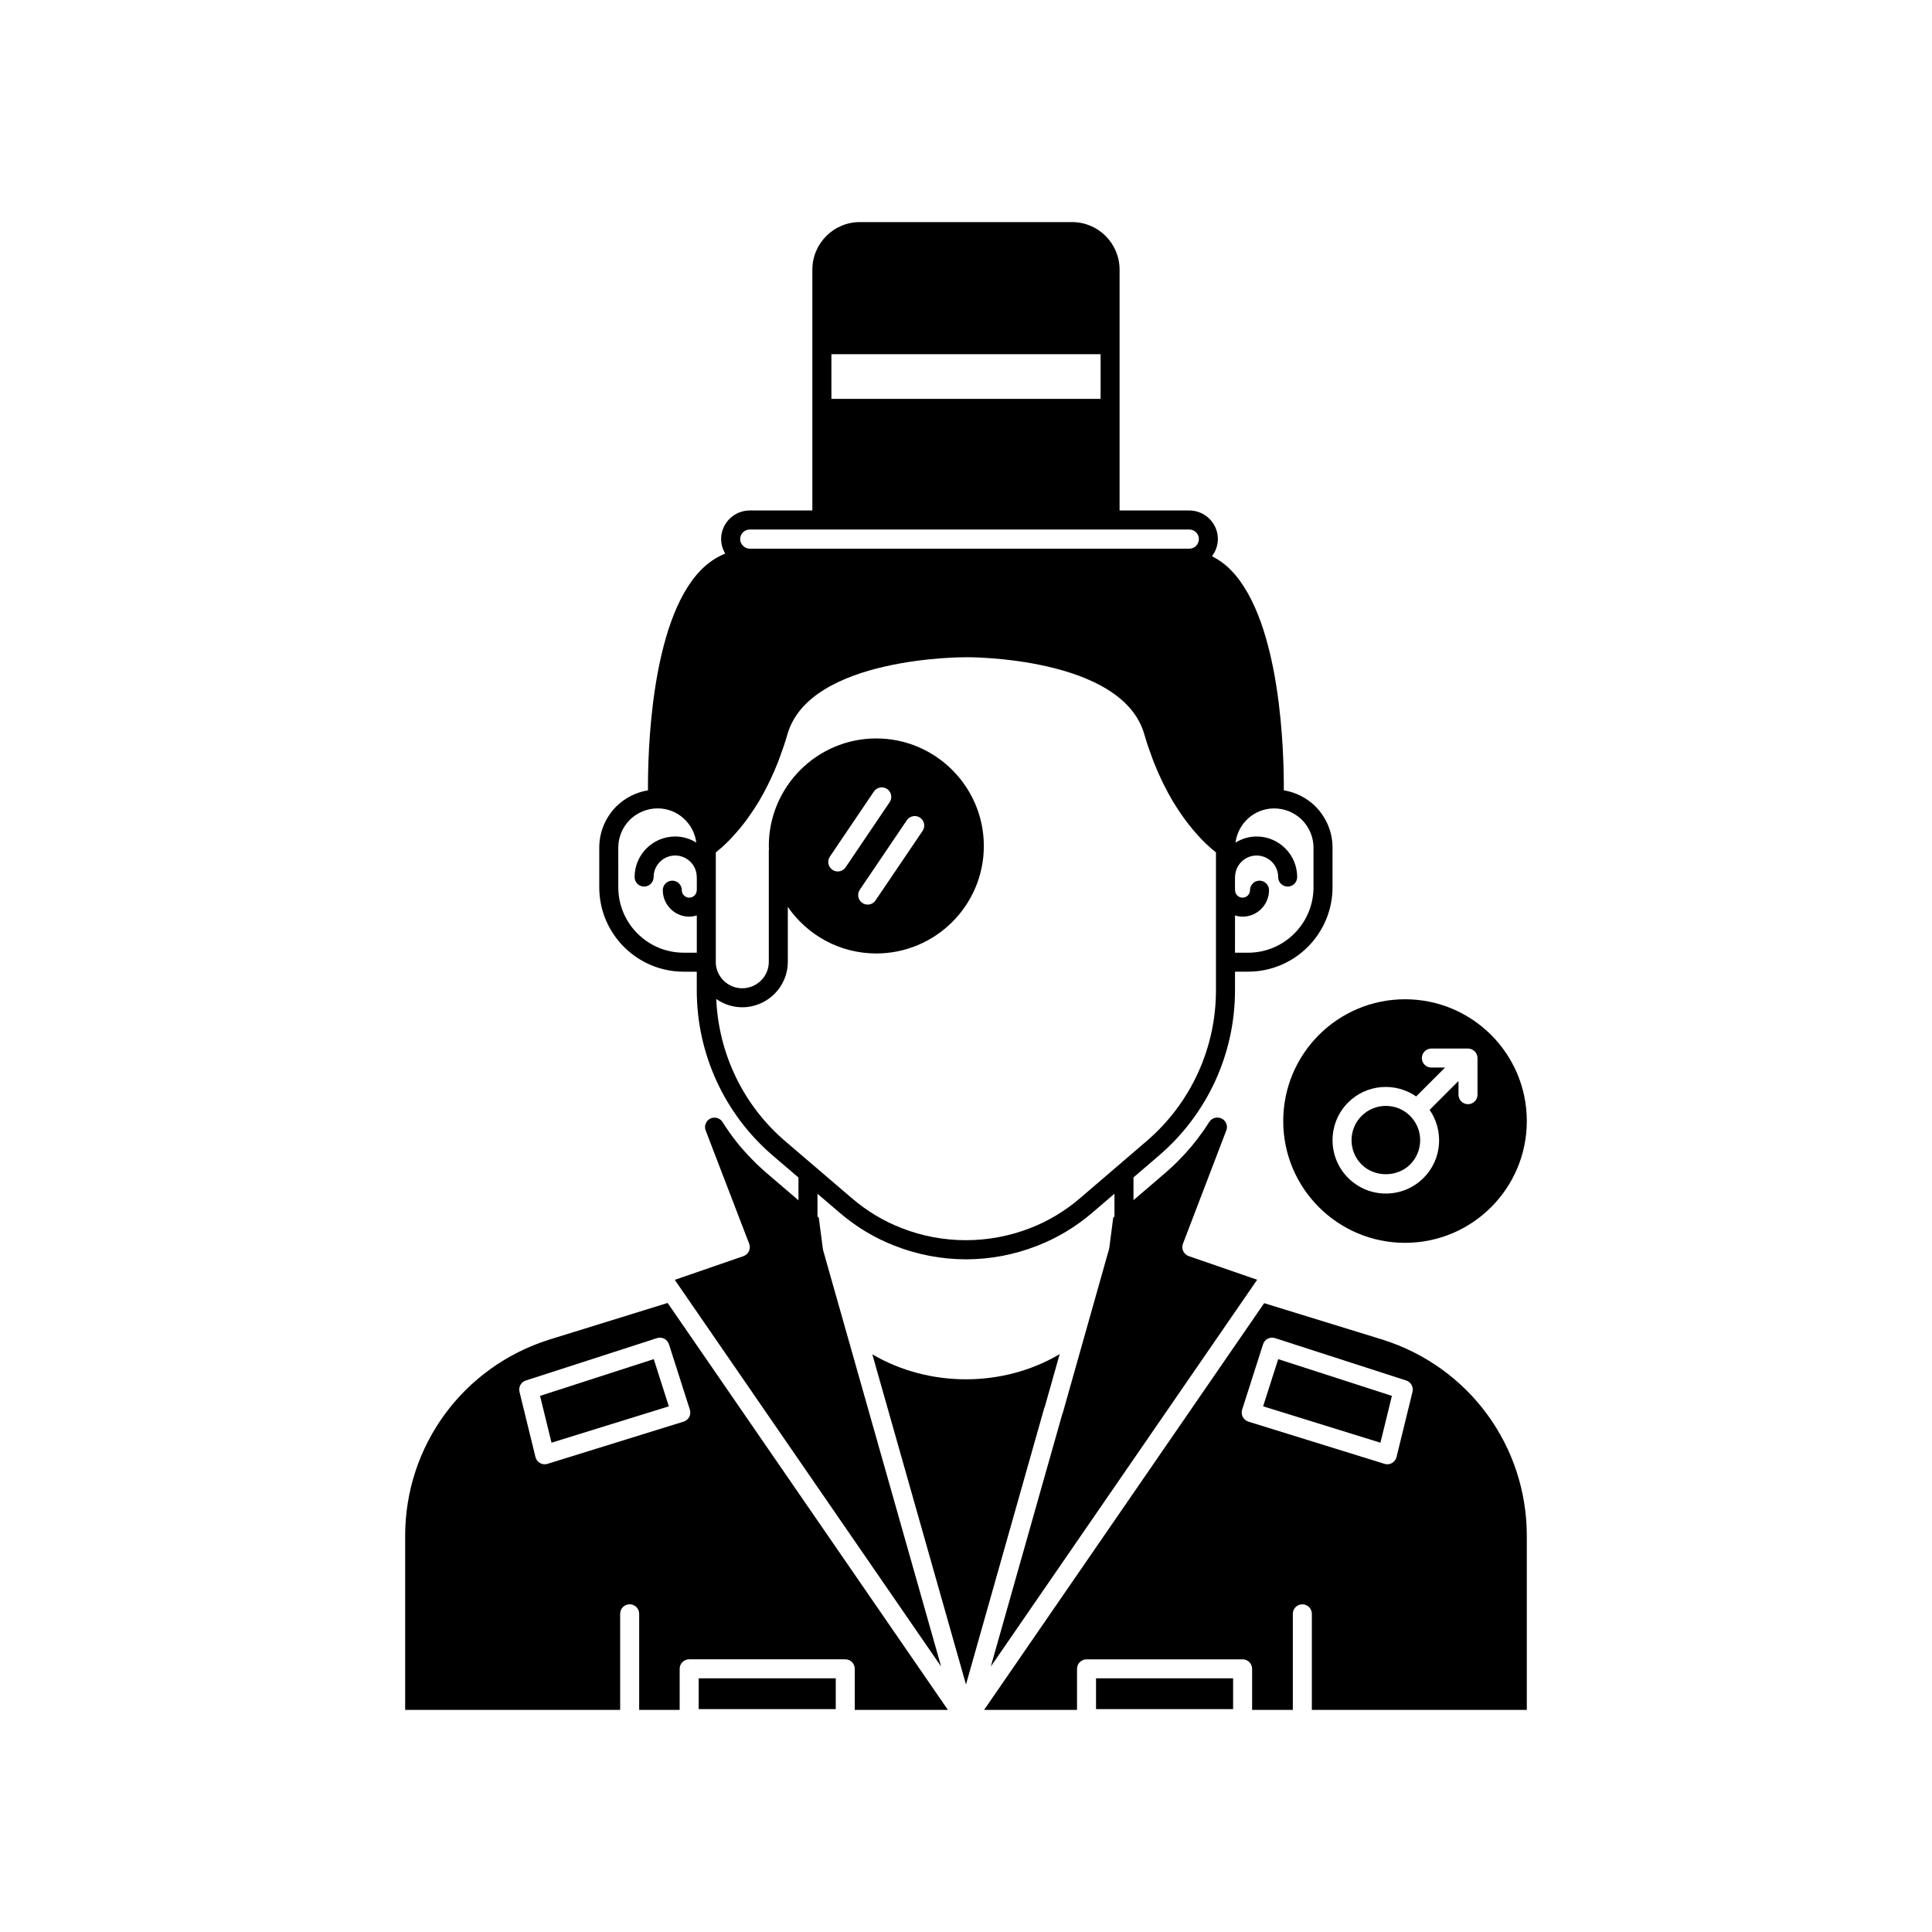 <?xml version="1.0" encoding="UTF-8"?>
<!-- Uploaded to: SVG Repo, www.svgrepo.com, Generator: SVG Repo Mixer Tools -->
<svg fill="#000000" width="800px" height="800px" version="1.1" viewBox="144 144 512 512" xmlns="http://www.w3.org/2000/svg">
 <g>
  <path d="m510.44 499.03-31.422-9.676-74.223 107.79h24.629v-10.883c0-1.391 1.125-2.519 2.519-2.519h41.363c1.391 0 2.519 1.125 2.519 2.519v10.883h10.789v-25.465c0-1.391 1.125-2.519 2.519-2.519 1.391 0 2.519 1.125 2.519 2.519v25.465h56.969v-46.098c0-23.898-15.344-44.797-38.184-52.012zm7.887 13.816-4.231 17.281c-0.168 0.676-0.602 1.25-1.207 1.59-0.383 0.215-0.809 0.328-1.238 0.328-0.25 0-0.5-0.035-0.746-0.113l-36.074-11.188c-0.641-0.199-1.18-0.648-1.488-1.242s-0.371-1.293-0.164-1.93l5.543-17.332c0.203-0.637 0.652-1.168 1.246-1.473 0.594-0.301 1.293-0.363 1.926-0.156l34.762 11.234c1.254 0.41 1.984 1.715 1.672 3z"/>
  <path d="m289.5 499.03c-22.801 7.215-38.129 28.117-38.129 52.008v46.098h56.977v-25.465c0-1.391 1.125-2.519 2.519-2.519 1.391 0 2.519 1.125 2.519 2.519v25.465h10.734v-10.883c0-1.391 1.125-2.519 2.519-2.519h41.363c1.391 0 2.519 1.125 2.519 2.519v10.883h24.68l-74.273-107.84zm37.32 18.543c0.207 0.641 0.145 1.336-0.164 1.93s-0.848 1.043-1.488 1.242l-36.074 11.188c-0.242 0.078-0.496 0.113-0.746 0.113-0.43 0-0.859-0.109-1.238-0.328-0.605-0.344-1.039-0.918-1.207-1.59l-4.231-17.281c-0.312-1.285 0.414-2.59 1.672-2.996l34.762-11.234c0.641-0.211 1.332-0.148 1.926 0.156 0.594 0.305 1.043 0.836 1.246 1.473z"/>
  <path d="m434.46 588.77h36.324v8.164h-36.324z"/>
  <path d="m478.74 516.69 31.09 9.641 3.039-12.41-30.129-9.734z"/>
  <path d="m287.12 513.92 3.039 12.41 31.09-9.641-3.996-12.504z"/>
  <path d="m329.16 588.77h36.324v8.164h-36.324z"/>
  <path d="m420.93 516.64 3.898-13.785c-14.898 8.855-34.566 8.926-49.652 0.051l24.82 87.504 20.754-73.316c0.047-0.156 0.105-0.309 0.18-0.453z"/>
  <path d="m325.18 401.51h3.473v4.938c0 16.82 7.316 32.762 20.082 43.734l6.867 5.875v6.031l-8.508-7.277c-1.312-1.141-2.582-2.309-3.746-3.527-1.012-1.008-2.055-2.156-3.094-3.363-1.473-1.762-2.781-3.523-3.922-5.258-0.285-0.414-0.566-0.852-0.844-1.293-0.512-0.816-1.441-1.273-2.398-1.168l-0.039 0.004c-1.617 0.184-2.625 1.848-2.043 3.367l11.535 30.035c0.242 0.637 0.219 1.348-0.07 1.965-0.289 0.621-0.812 1.094-1.461 1.32l-18.188 6.277 70.586 102.48-31.309-110.46-1.117-8.504-0.34-0.289v-6.035l5.82 4.977c4.457 3.82 9.383 6.781 14.617 8.789 5.973 2.363 12.512 3.606 18.914 3.606 6.441 0 12.801-1.211 18.898-3.598 5.293-2.055 10.219-5.012 14.637-8.805l5.816-4.984v6.035l-0.328 0.281-1.055 8.164-12.32 43.637c-0.043 0.16-0.102 0.316-0.176 0.457l-18.891 66.73 12.289-17.848 57.047-82.844s0.004 0 0.004-0.004l1.242-1.805-18.133-6.273c-0.645-0.223-1.172-0.699-1.457-1.316-0.289-0.621-0.312-1.328-0.07-1.965l11.492-30.035c0.582-1.52-0.426-3.18-2.043-3.363l-0.094-0.012c-0.957-0.109-1.883 0.348-2.398 1.164-0.289 0.457-0.586 0.918-0.902 1.379-0.195 0.324-0.531 0.801-0.934 1.34-0.773 1.113-1.707 2.328-2.695 3.539-1.273 1.508-2.32 2.66-3.418 3.758-1.074 1.129-2.348 2.301-3.625 3.41l-8.492 7.281v-6.035l6.828-5.856c12.758-10.965 20.074-26.906 20.074-43.727v-4.938h3.473c12.336 0 22.371-10.035 22.371-22.367v-10.531c0-4.055-1.598-7.918-4.535-10.918-2.34-2.285-5.25-3.723-8.375-4.246 0.059-9.453-0.641-44.559-13.953-58.289-1.562-1.613-3.273-2.812-5.074-3.75 0.953-1.27 1.551-2.84 1.551-4.562 0-4.168-3.414-7.559-7.606-7.559h-18.441v-63.832c0-6.945-5.648-12.594-12.594-12.594h-56.227c-6.945 0-12.594 5.652-12.594 12.594v63.832h-16.574c-4.191 0-7.606 3.391-7.606 7.559 0 1.414 0.414 2.727 1.09 3.863-2.356 0.957-4.543 2.414-6.523 4.453-13.316 13.734-14.012 48.828-13.949 58.289-3.133 0.523-6.055 1.969-8.414 4.285-2.898 2.961-4.496 6.824-4.496 10.879v10.531c-0.008 12.336 10.031 22.367 22.363 22.367zm146.11-14.91c0.637 0.191 1.301 0.324 1.996 0.324 3.871 0 7.019-3.148 7.019-7.019 0-1.391-1.125-2.519-2.519-2.519-1.391 0-2.519 1.125-2.519 2.519 0 1.094-0.891 1.984-1.984 1.984s-1.977-0.891-1.977-1.984c0-0.035-0.02-0.062-0.02-0.098v-3.277c0-0.035 0.02-0.062 0.02-0.098 0-3.148 2.562-5.711 5.711-5.711s5.711 2.562 5.711 5.711c0 1.391 1.125 2.519 2.519 2.519 1.391 0 2.519-1.125 2.519-2.519 0-5.93-4.82-10.75-10.75-10.75-2.059 0-3.965 0.609-5.598 1.617 0.656-5.098 4.973-9.059 10.242-9.059 2.762 0 5.391 1.086 7.371 3.019 1.973 2.016 3.059 4.629 3.059 7.356v10.531c0 9.559-7.773 17.332-17.332 17.332h-3.473zm-106.96-148.73h71.34v11.84h-71.34zm-21.613 46.453h116.43c1.418 0 2.566 1.129 2.566 2.519 0 1.441-1.125 2.57-2.566 2.57h-1.914l-114.52-0.004c-1.391 0-2.566-1.18-2.566-2.57 0-1.363 1.176-2.516 2.566-2.516zm-9.02 114.57v-29c0.02-0.016 0.051-0.043 0.07-0.059 0.391-0.305 0.848-0.68 1.383-1.152 0.09-0.078 0.184-0.168 0.277-0.25 0.535-0.48 1.117-1.027 1.754-1.676 0.059-0.059 0.105-0.102 0.164-0.164 0.652-0.668 1.355-1.449 2.082-2.293 0.164-0.191 0.32-0.371 0.488-0.57 0.73-0.875 1.484-1.84 2.254-2.902 0.16-0.219 0.316-0.453 0.477-0.68 0.773-1.098 1.551-2.269 2.332-3.562 0.059-0.094 0.113-0.176 0.172-0.27 0.801-1.344 1.59-2.828 2.371-4.387 0.168-0.332 0.332-0.656 0.496-1 0.758-1.582 1.496-3.266 2.199-5.07 0.141-0.359 0.273-0.734 0.41-1.102 0.727-1.945 1.43-3.977 2.062-6.18 5.894-20.562 46.863-20.418 47.281-20.395 0.535-0.047 41.379-0.203 47.281 20.395 0.633 2.203 1.332 4.234 2.062 6.18 0.137 0.367 0.27 0.742 0.41 1.102 0.707 1.801 1.441 3.488 2.199 5.07 0.164 0.344 0.328 0.668 0.496 1 0.781 1.559 1.57 3.047 2.371 4.387 0.059 0.094 0.113 0.176 0.172 0.27 0.781 1.293 1.559 2.465 2.332 3.562 0.16 0.227 0.316 0.461 0.477 0.68 0.773 1.062 1.523 2.023 2.254 2.902 0.168 0.199 0.324 0.383 0.488 0.57 0.727 0.844 1.43 1.629 2.082 2.293l0.164 0.164c0.637 0.645 1.223 1.195 1.754 1.676 0.094 0.086 0.188 0.172 0.277 0.25 0.539 0.473 0.996 0.848 1.383 1.152 0.02 0.016 0.051 0.043 0.07 0.059v36.555c0 15.352-6.676 29.895-18.316 39.902l-17.684 15.164c-3.984 3.414-8.418 6.082-13.188 7.93-10.996 4.309-23.301 4.281-34.148-0.004-4.719-1.812-9.152-4.477-13.172-7.922l-17.727-15.164c-11.062-9.508-17.566-23.121-18.199-37.617 1.957 1.375 4.324 2.199 6.883 2.199 6.668 0 12.09-5.402 12.09-12.043v-14.551c5.141 7.441 13.723 12.336 23.43 12.336 15.723 0 28.516-12.77 28.516-28.469 0-15.723-12.793-28.516-28.516-28.516-15.695 0-28.469 12.793-28.469 28.516 0 0.285 0.035 0.562 0.043 0.848-0.008 0.074-0.043 0.137-0.043 0.215v29.625c0 3.863-3.164 7.004-7.051 7.004-3.828 0-6.973-3.106-7.008-6.926zm46.066-42.301-11.664 17.246c-0.488 0.719-1.277 1.105-2.086 1.105-0.488 0-0.98-0.141-1.41-0.434-1.152-0.781-1.457-2.344-0.676-3.5l11.664-17.246c0.781-1.152 2.352-1.449 3.5-0.676 1.148 0.785 1.453 2.352 0.672 3.504zm4.559 4.773c0.789-1.145 2.352-1.449 3.5-0.676 1.152 0.781 1.457 2.344 0.676 3.5l-12.473 18.434c-0.488 0.719-1.277 1.105-2.086 1.105-0.488 0-0.98-0.141-1.41-0.434-1.152-0.781-1.457-2.344-0.676-3.5zm-76.469 7.246c0-2.727 1.086-5.34 3.019-7.32 2.012-1.969 4.644-3.059 7.41-3.059 5.269 0 9.586 3.965 10.242 9.059-1.633-1.004-3.539-1.613-5.594-1.613-5.93 0-10.754 4.82-10.754 10.75 0 1.391 1.125 2.519 2.519 2.519 1.391 0 2.519-1.125 2.519-2.519 0-3.148 2.562-5.711 5.719-5.711 3.148 0 5.711 2.562 5.711 5.711 0 0.027 0.016 0.047 0.016 0.074v3.328c0 0.027-0.016 0.047-0.016 0.074 0 1.094-0.891 1.984-1.984 1.984s-1.977-0.891-1.977-1.984c0-1.391-1.125-2.519-2.519-2.519-1.391 0-2.519 1.125-2.519 2.519 0 3.871 3.148 7.019 7.016 7.019 0.699 0 1.359-0.133 1.996-0.324v9.875h-3.473c-9.559 0-17.332-7.773-17.332-17.332z"/>
  <path d="m517.7 452.6c3.547-3.547 3.547-9.32 0-12.867-1.773-1.773-4.102-2.66-6.434-2.66-2.328 0-4.66 0.887-6.434 2.66-3.547 3.551-3.547 9.32 0 12.867 3.438 3.441 9.426 3.441 12.867 0z"/>
  <path d="m484.07 441.09c0 17.824 14.449 32.273 32.273 32.273 17.828 0.004 32.277-14.445 32.277-32.273 0-17.824-14.449-32.273-32.273-32.273-17.824 0-32.277 14.449-32.277 32.273zm17.199-4.922c4.906-4.902 12.527-5.418 18.031-1.602l7.652-7.652h-3.625c-1.391 0-2.519-1.125-2.519-2.519 0-1.391 1.125-2.519 2.519-2.519h9.707c0.328 0 0.652 0.066 0.961 0.195 0.617 0.254 1.109 0.746 1.363 1.363 0.129 0.309 0.195 0.633 0.195 0.961v9.707c0 1.391-1.125 2.519-2.519 2.519-1.391 0-2.519-1.125-2.519-2.519v-3.629l-7.652 7.652c3.816 5.508 3.301 13.129-1.602 18.031-2.668 2.672-6.219 4.144-9.996 4.144s-7.324-1.473-9.996-4.144c-5.508-5.504-5.508-14.473 0-19.988z"/>
 </g>
</svg>